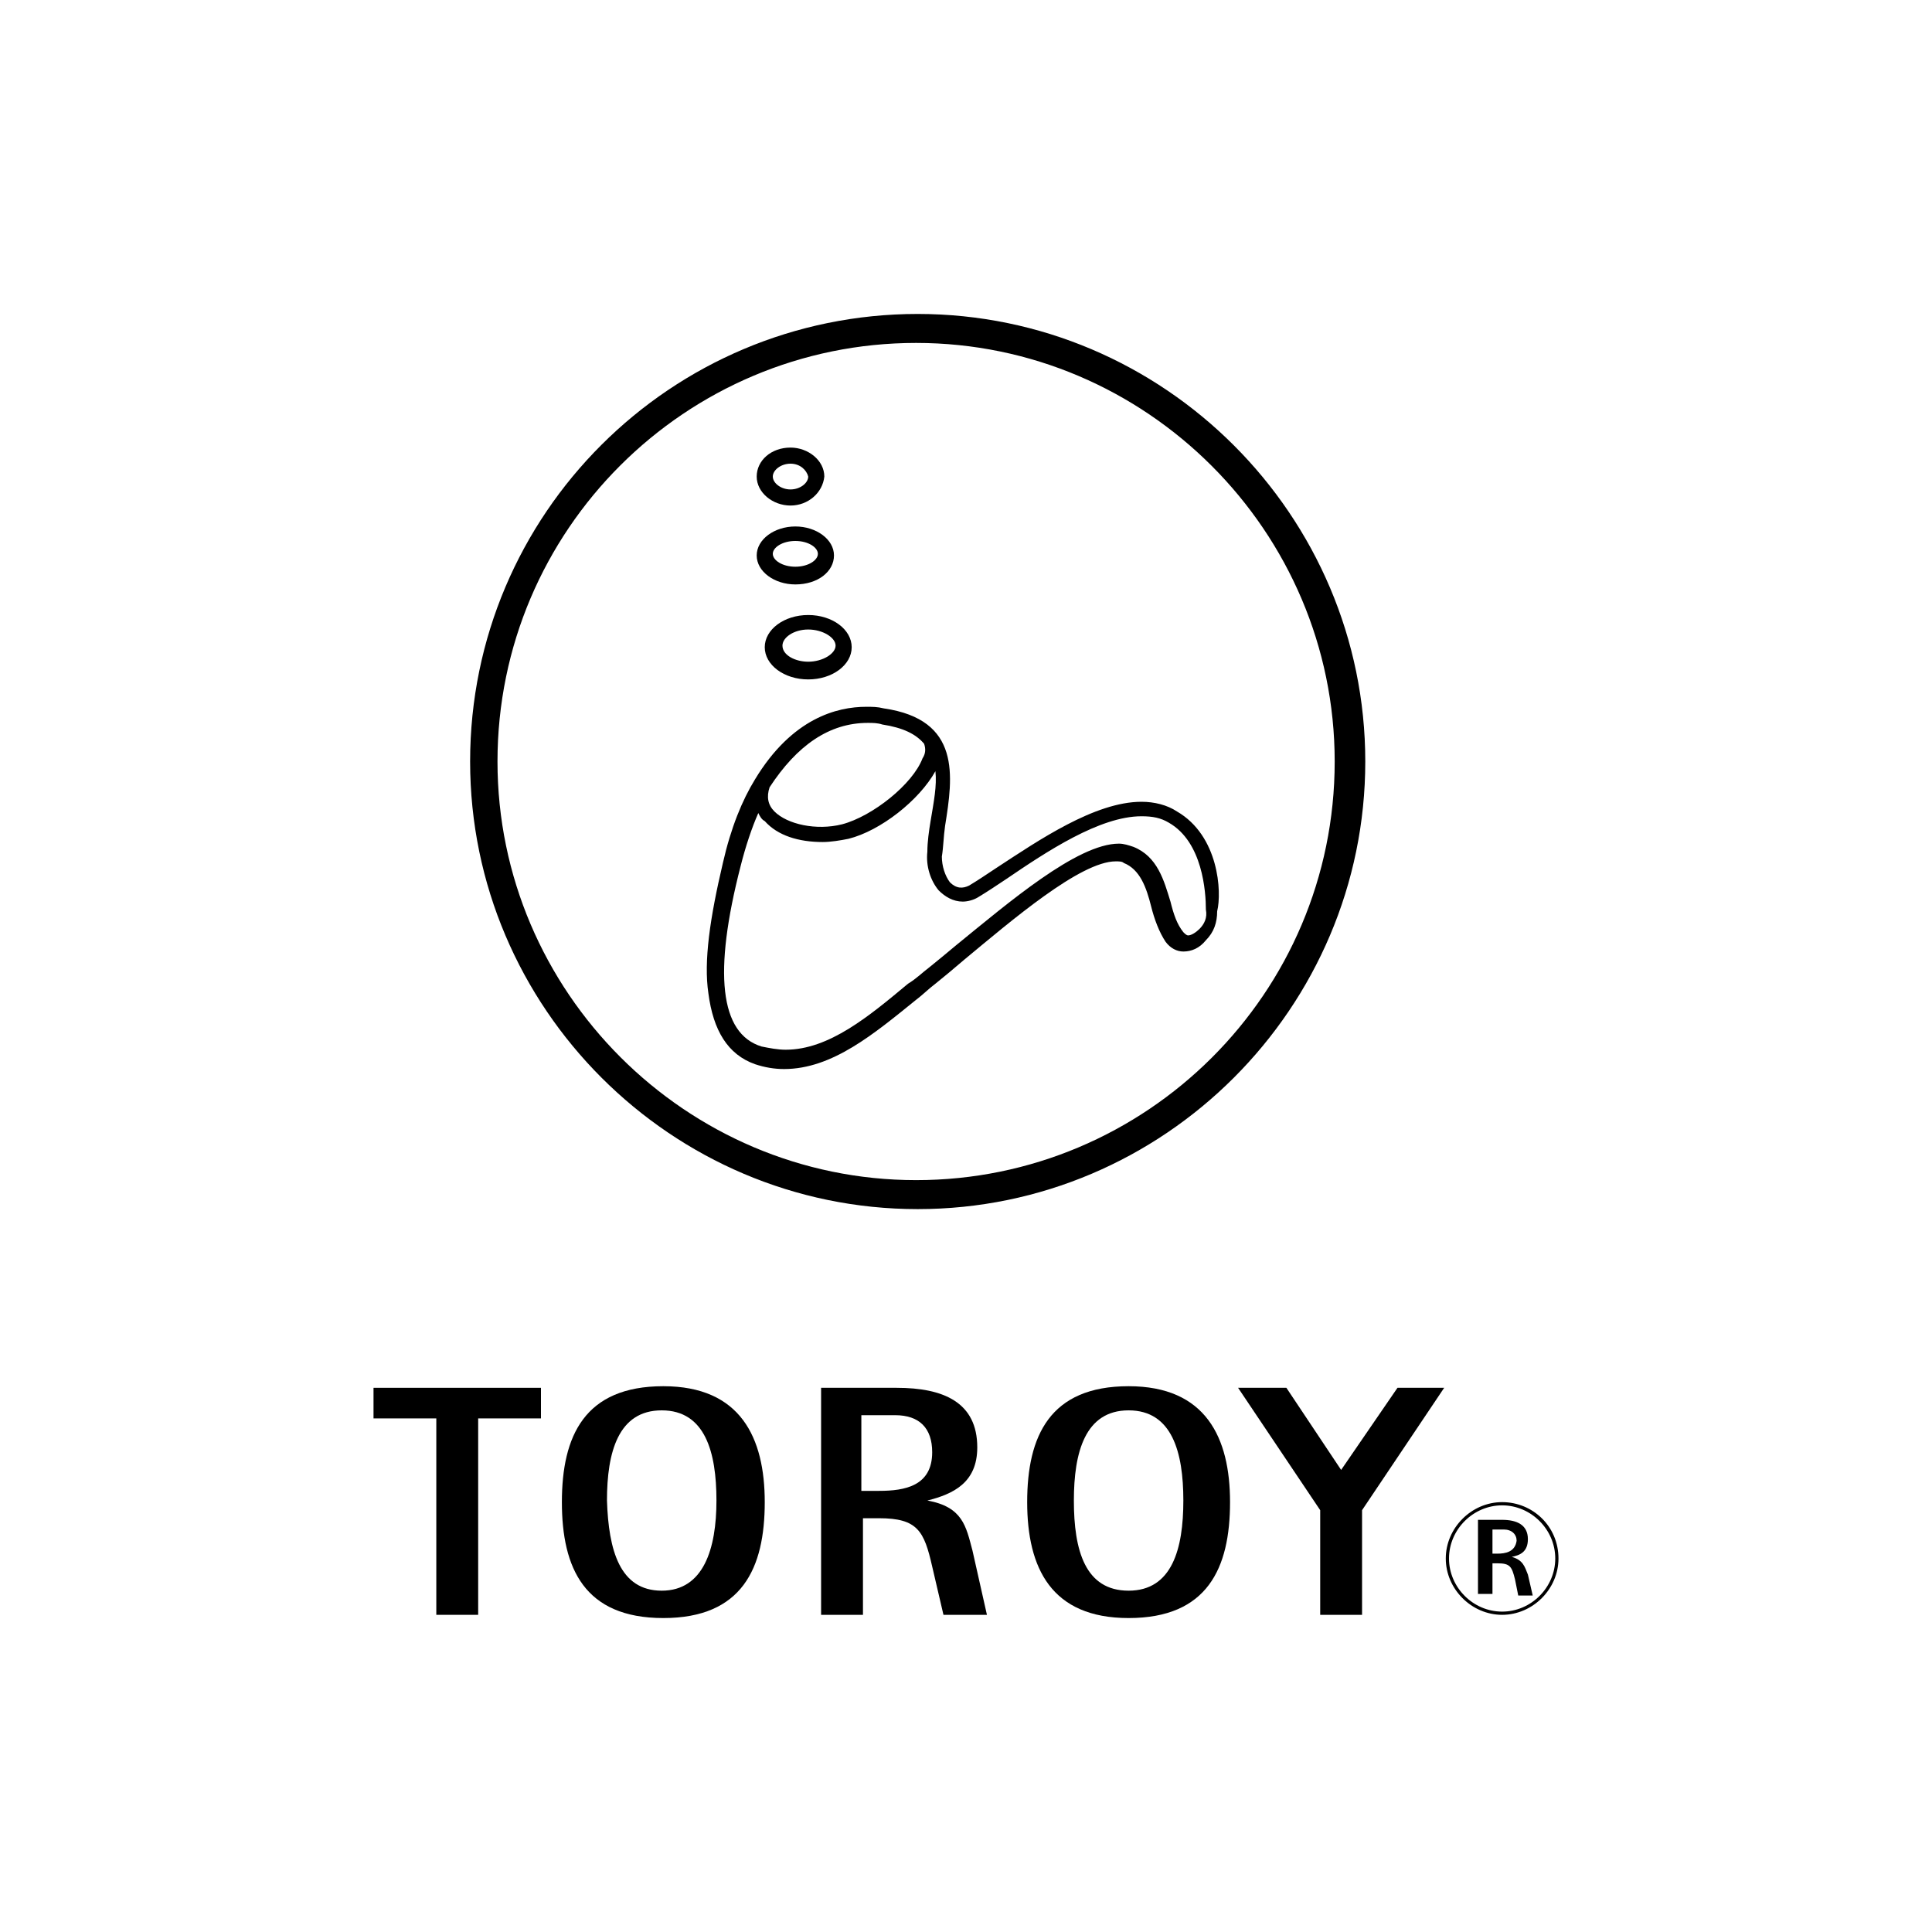 <?xml version="1.0" encoding="utf-8"?>
<!-- Generator: Adobe Illustrator 27.9.0, SVG Export Plug-In . SVG Version: 6.00 Build 0)  -->
<svg version="1.1" id="レイヤー_1" xmlns="http://www.w3.org/2000/svg" xmlns:xlink="http://www.w3.org/1999/xlink" x="0px"
	 y="0px" viewBox="0 0 120 120" style="enable-background:new 0 0 120 120;" xml:space="preserve">
<path d="M74,129.2"/>
<path d="M74,129.2"/>
<g>
	<path d="M49.1,31.4c-1.1,0-2.1-0.8-2.1-1.8c0-1,0.9-1.8,2.1-1.8c1.1,0,2.1,0.8,2.1,1.8C51.1,30.6,50.2,31.4,49.1,31.4 M49.1,28.8
		c-0.6,0-1.1,0.4-1.1,0.8c0,0.4,0.5,0.8,1.1,0.8c0.6,0,1.1-0.4,1.1-0.8C50.1,29.2,49.7,28.8,49.1,28.8z"/>
	<path d="M49.4,36.3c-1.3,0-2.4-0.8-2.4-1.8c0-1,1.1-1.8,2.4-1.8c1.3,0,2.4,0.8,2.4,1.8C51.8,35.5,50.8,36.3,49.4,36.3 M49.4,33.6
		c-0.8,0-1.4,0.4-1.4,0.8s0.6,0.8,1.4,0.8c0.8,0,1.4-0.4,1.4-0.8S50.2,33.6,49.4,33.6z"/>
	<path d="M50.2,42.2c-1.5,0-2.7-0.9-2.7-2c0-1.1,1.2-2,2.7-2c1.5,0,2.7,0.9,2.7,2C52.9,41.3,51.7,42.2,50.2,42.2 M50.2,39.1
		c-0.9,0-1.6,0.5-1.6,1c0,0.6,0.8,1,1.6,1c0.9,0,1.7-0.5,1.7-1C51.9,39.6,51.1,39.1,50.2,39.1z"/>
	<path d="M73.1,50.4c-0.6-0.4-1.4-0.6-2.2-0.6c-2.9,0-6.4,2.4-9,4.1c-0.6,0.4-1.2,0.8-1.7,1.1c-0.4,0.2-0.8,0.2-1.2-0.2
		c-0.3-0.4-0.5-1-0.5-1.6c0.1-0.6,0.1-1.2,0.2-1.9c0.5-3.1,1-6.6-3.8-7.3c-0.4-0.1-0.7-0.1-1.1-0.1c-1.8,0-4.6,0.7-6.9,4.5
		c0,0,0,0,0,0c-0.8,1.3-1.5,3-2,5.2c-0.8,3.4-1.2,6.1-0.9,8.1c0.3,2.3,1.2,3.8,2.9,4.4c0.6,0.2,1.2,0.3,1.8,0.3c3,0,5.6-2.2,8.2-4.3
		c0.4-0.3,0.8-0.7,1.2-1c0.5-0.4,1.1-0.9,1.8-1.5c2.9-2.4,7.2-6.1,9.4-6.1c0.2,0,0.4,0,0.5,0.1c1,0.4,1.4,1.5,1.7,2.7
		c0.2,0.8,0.5,1.6,0.9,2.2c0.3,0.4,0.7,0.6,1.1,0.6c0.5,0,1-0.2,1.4-0.7c0.5-0.5,0.7-1.1,0.7-1.8C75.9,55.4,75.7,51.9,73.1,50.4
		 M53.9,44.9c0.3,0,0.6,0,0.9,0.1c1.3,0.2,2.1,0.6,2.6,1.2c0.1,0.3,0.1,0.6-0.1,0.9c-0.6,1.6-3.1,3.6-5,4.1c-1.6,0.4-3.4,0-4.2-0.8
		c-0.4-0.4-0.5-0.9-0.3-1.5C49.5,46.3,51.5,44.9,53.9,44.9z M74.5,57.7c-0.2,0.2-0.5,0.4-0.7,0.4c-0.1,0-0.2-0.1-0.3-0.2
		c-0.4-0.5-0.6-1.1-0.8-1.9c-0.4-1.3-0.8-2.8-2.3-3.4c-0.3-0.1-0.6-0.2-0.9-0.2c-2.6,0-6.9,3.7-10.1,6.3c-0.6,0.5-1.2,1-1.7,1.4
		c-0.4,0.3-0.8,0.7-1.3,1c-2.4,2-4.9,4.1-7.6,4.1c-0.5,0-1-0.1-1.5-0.2c-2.6-0.8-3-4.6-1.3-11.2c0.3-1.2,0.7-2.4,1.1-3.3
		c0.1,0.2,0.2,0.4,0.4,0.5c0.8,0.9,2.1,1.3,3.6,1.3c0.5,0,1.1-0.1,1.6-0.2c2-0.5,4.4-2.4,5.4-4.2c0.1,0.9-0.1,1.9-0.3,3.1
		c-0.1,0.6-0.2,1.3-0.2,1.9c-0.1,0.9,0.2,1.8,0.7,2.4c0.4,0.4,0.9,0.7,1.5,0.7c0.3,0,0.7-0.1,1-0.3c0.5-0.3,1.1-0.7,1.7-1.1
		c2.5-1.7,5.8-3.9,8.4-3.9c0.7,0,1.2,0.1,1.7,0.4c2.1,1.2,2.3,4.3,2.3,5.4C75,57,74.8,57.4,74.5,57.7z"/>
	<path d="M30.9,47.3c0-14.4,11.7-26,26-26s26,11.7,26,26c0,14.4-11.7,26-26,26S30.9,61.6,30.9,47.3 M29.2,47.3
		c0,15.3,12.5,27.8,27.8,27.8c15.3,0,27.8-12.5,27.8-27.8c0-15.3-12.5-27.8-27.8-27.8C41.7,19.5,29.2,31.9,29.2,47.3z"/>
	<polyline points="27.1,88.1 23.2,88.1 23.2,86.2 33.6,86.2 33.6,88.1 29.7,88.1 29.7,100.3 27.1,100.3 27.1,88.1 	"/>
	<path d="M41.1,98.8c2.6,0,3.4-2.6,3.4-5.6c0-3-0.7-5.6-3.4-5.6c-2.7,0-3.4,2.6-3.4,5.6C37.8,96.3,38.5,98.8,41.1,98.8 M34.9,93.3
		c0-4.1,1.4-7.2,6.3-7.2c4.8,0,6.3,3.2,6.3,7.2c0,4.1-1.4,7.2-6.3,7.2C36.3,100.5,34.9,97.4,34.9,93.3"/>
	<path d="M53.6,92.6h1c1.6,0,3.3-0.3,3.3-2.4c0-1.5-0.8-2.3-2.3-2.3h-2.1V92.6 M51,86.2h4.7c2.9,0,5,0.9,5,3.7
		c0,2.2-1.5,2.9-3.1,3.3v0c2.2,0.4,2.4,1.6,2.8,3.1l0.9,4h-2.7l-0.7-3c-0.5-2.2-0.9-3-3.3-3h-1v6H51V86.2z"/>
	<path d="M70.1,98.8c2.7,0,3.4-2.6,3.4-5.6c0-3-0.7-5.6-3.4-5.6c-2.7,0-3.4,2.6-3.4,5.6C66.7,96.3,67.4,98.8,70.1,98.8 M63.8,93.3
		c0-4.1,1.4-7.2,6.3-7.2c4.8,0,6.3,3.2,6.3,7.2c0,4.1-1.4,7.2-6.3,7.2C65.3,100.5,63.8,97.4,63.8,93.3"/>
	<polyline points="82,93.8 76.9,86.2 79.9,86.2 83.3,91.3 86.8,86.2 89.7,86.2 84.6,93.8 84.6,100.3 82,100.3 82,93.8 	"/>
	<path d="M93,96.5h-0.3V95h0.7c0.5,0,0.8,0.3,0.8,0.7C94.1,96.4,93.5,96.5,93,96.5 M93.9,96.7L93.9,96.7c0.5-0.1,1-0.3,1-1.1
		c0-0.9-0.7-1.2-1.6-1.2h-1.5V99h0.9v-1.9H93c0.8,0,0.9,0.2,1.1,1l0.2,1h0.9l-0.3-1.3C94.7,97.3,94.6,96.9,93.9,96.7"/>
	<path d="M93.3,100.1c-1.8,0-3.3-1.5-3.3-3.3c0-1.8,1.5-3.3,3.3-3.3c1.8,0,3.3,1.5,3.3,3.3C96.6,98.6,95.1,100.1,93.3,100.1
		 M93.3,93.3c-1.9,0-3.5,1.6-3.5,3.5c0,1.9,1.6,3.5,3.5,3.5c1.9,0,3.5-1.6,3.5-3.5C96.8,94.8,95.2,93.3,93.3,93.3"/>
</g>
</svg>
